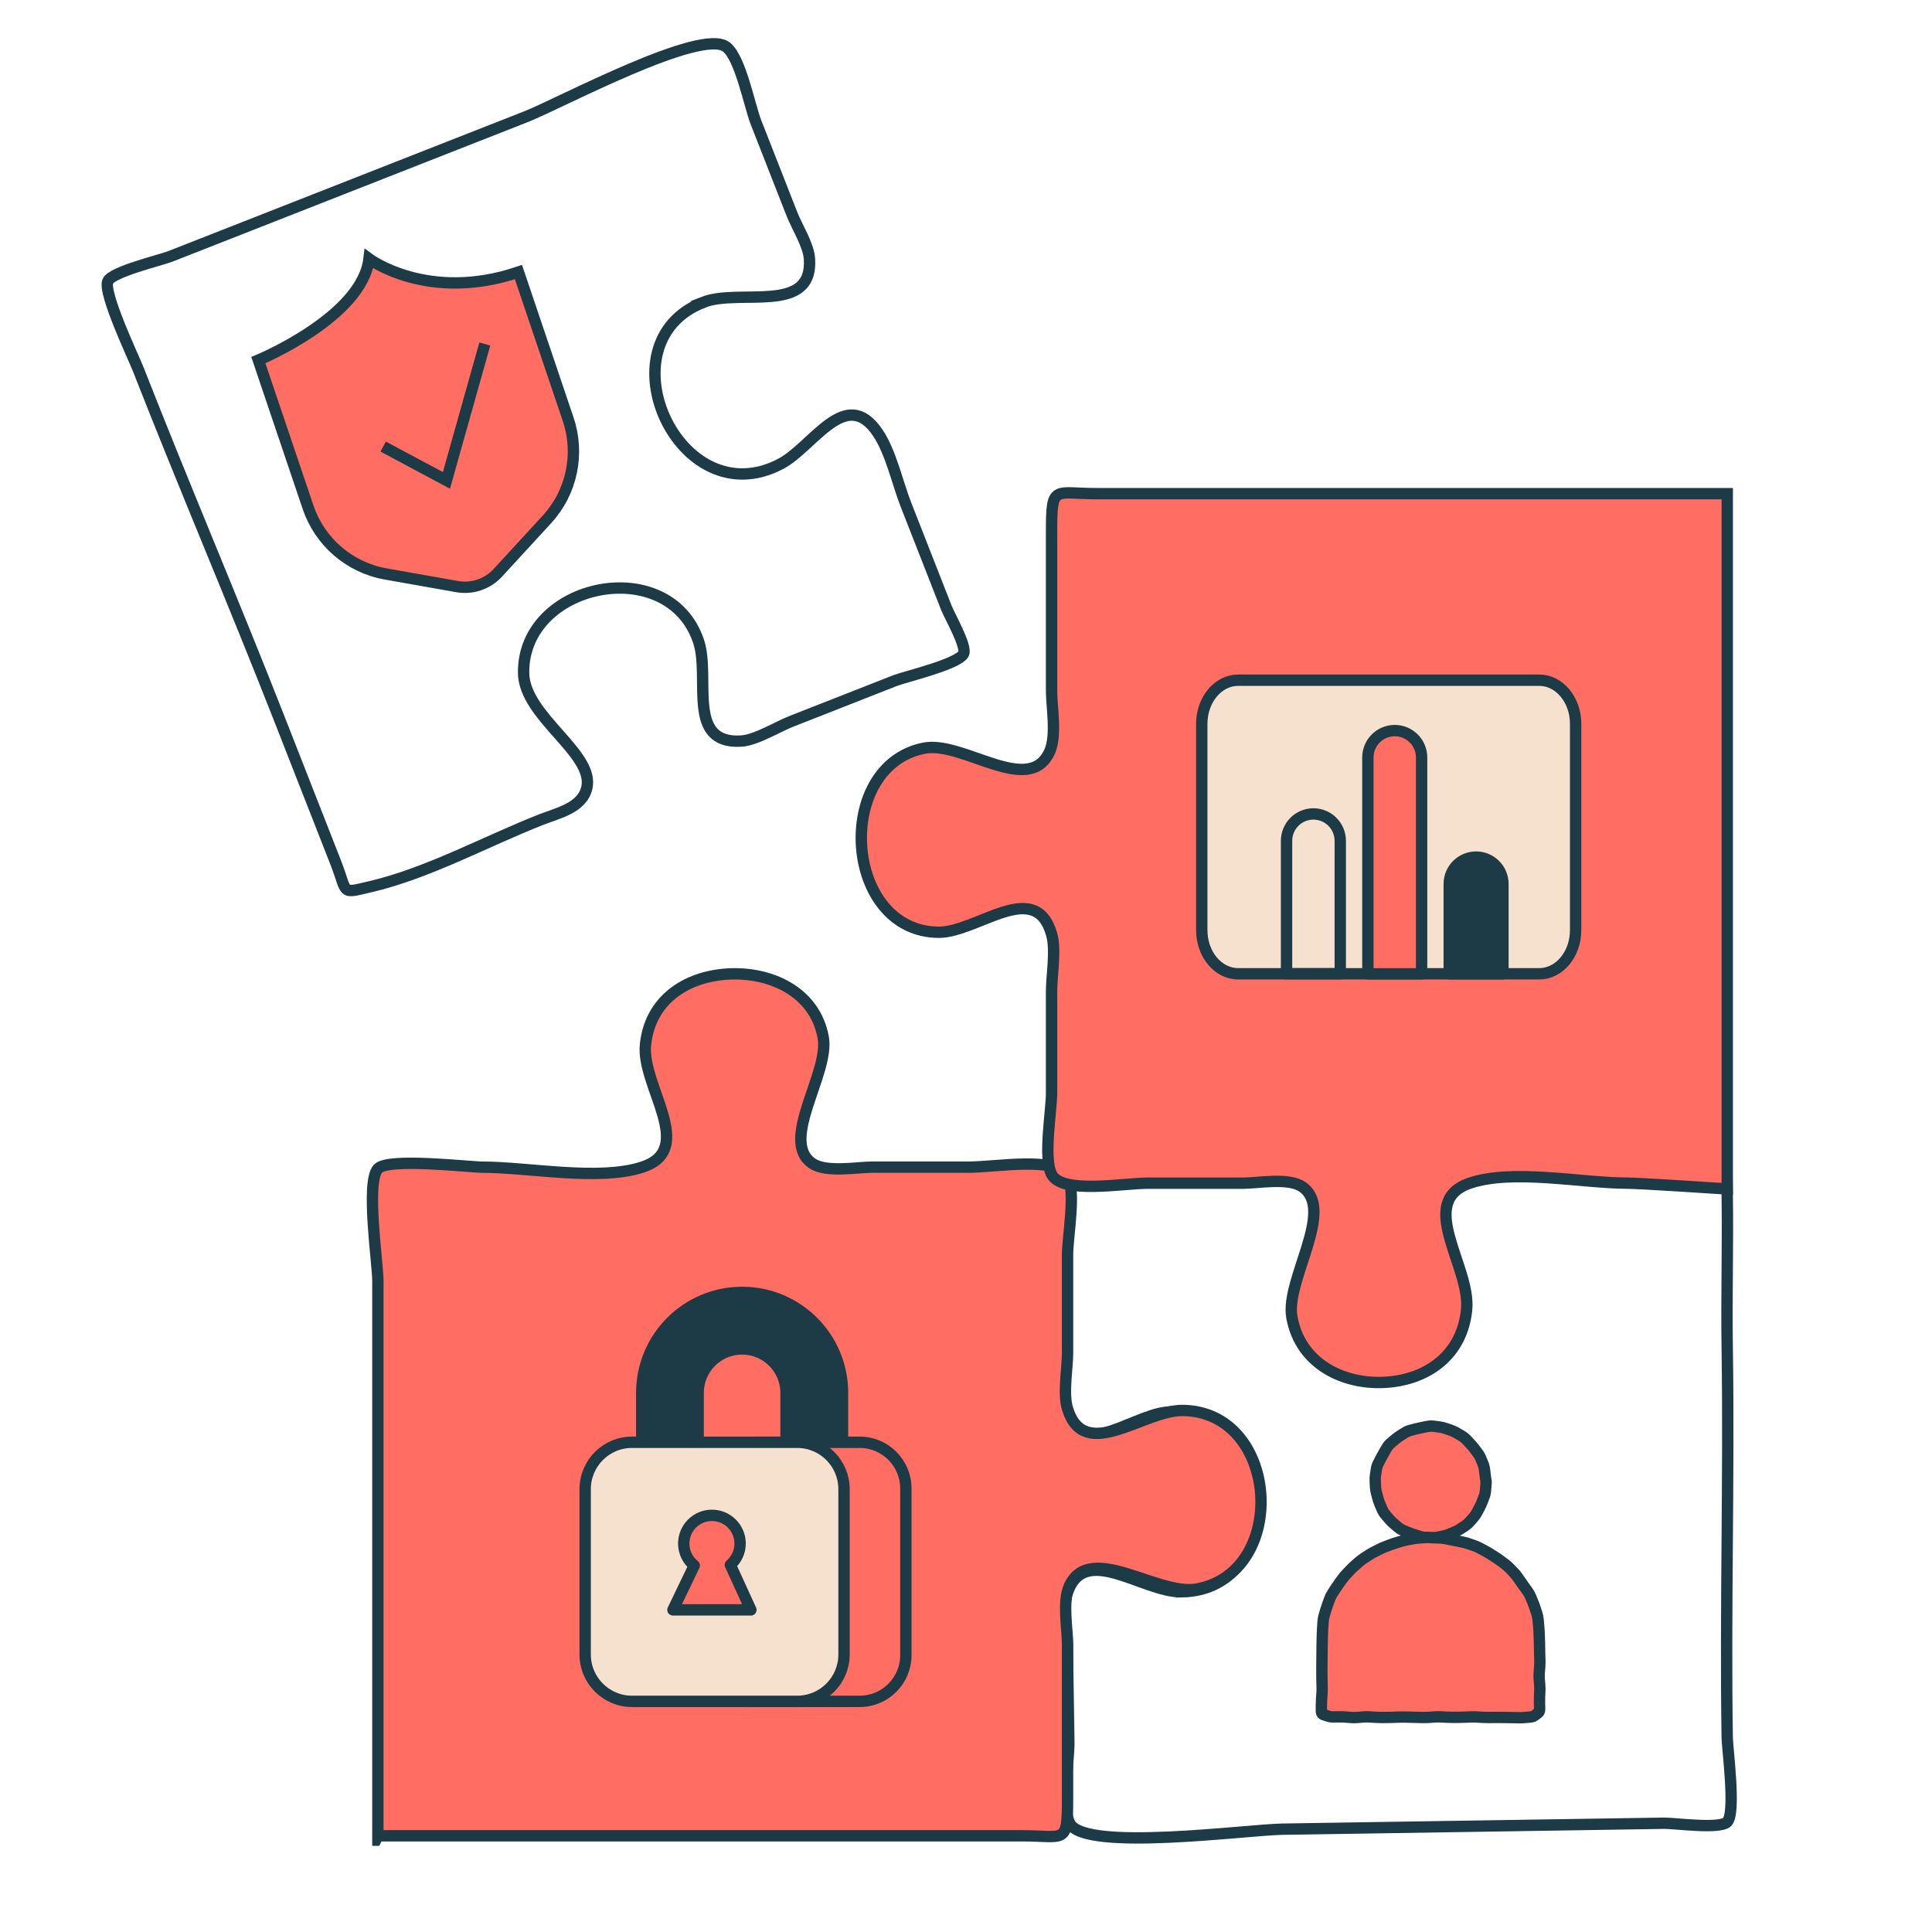 <svg width="681" height="681" viewBox="0 0 681 681" fill="none" xmlns="http://www.w3.org/2000/svg">
<g clip-path="url(#clip0_13712_3975)">
<path d="M247.778 106.574C260.679 101.504 286.662 111.097 285.319 91.21C284.997 86.337 280.897 79.936 279.134 75.427C274.923 64.699 270.711 53.957 266.513 43.229C264.149 37.207 261.056 20.569 256.075 16.591C247.274 9.575 197.224 36.492 185.429 41.128C143.635 57.542 101.854 73.956 60.06 90.37C56.758 91.672 39.435 95.776 38.008 99.137C36.245 103.269 47.173 126.181 48.698 130.088C65.293 172.426 81.999 211.346 98.594 253.683C105.142 270.405 111.705 287.113 118.253 303.835C122.703 315.165 119.862 315.025 130.496 312.56C150.771 307.854 171.367 296.51 190.76 288.891C196.609 286.595 205.2 284.816 206.851 277.687C209.649 265.531 184.772 252.632 184.562 237.241C184.128 205.323 235.717 194.806 246.225 226.037C250.534 238.837 241.691 262.394 261.224 261.218C266.513 260.895 274.097 256.162 278.882 254.285C291.07 249.495 303.243 244.72 315.43 239.93C318.998 238.529 337.859 234.118 339.65 230.42C340.881 227.885 334.683 217.046 333.592 214.273C328.834 202.13 324.077 189.988 319.32 177.859C316.255 170.045 314.073 159.499 309.399 152.538C298.122 135.788 286.606 157.482 275.189 163.504C239.327 182.383 211.608 120.817 247.82 106.602L247.778 106.574Z" stroke="#1D3A47" stroke-width="4" stroke-miterlimit="10"/>
<path d="M416.495 561.08C402.643 561.29 381.668 543.097 375.946 562.298C374.546 567.004 376.141 574.482 376.211 579.356C376.393 590.952 376.575 602.549 376.757 614.145C376.855 620.643 373.931 637.421 377.205 642.925C382.998 652.645 439.288 644.97 451.965 644.76C496.851 644.06 541.738 643.359 586.625 642.659C590.165 642.603 606.312 644.844 608.816 642.197C611.909 638.92 608.886 616.666 608.816 612.45C608.103 566.71 609.516 520.955 608.816 475.215C608.536 457.148 609.096 439.096 608.816 421.029C608.62 408.789 609.32 409.923 598.504 408.481C577.88 405.75 554.611 409.167 533.777 409.489C527.494 409.587 444.283 410.889 439.134 410.973C426.051 411.184 412.969 411.38 399.886 411.59C396.066 411.646 376.841 409.139 373.875 411.996C371.846 413.943 373.847 426.337 373.875 429.348C374.085 442.471 374.281 455.58 374.49 468.702C374.616 477.133 372.965 487.847 374.924 496.054C379.612 515.815 397.997 499.443 410.8 497.819C450.999 492.707 455.393 560.477 416.495 561.094V561.08Z" stroke="#1D3A47" stroke-width="4" stroke-miterlimit="10"/>
<path d="M133.211 647.085H360.149C375.442 647.085 376.296 650.39 376.296 633.99V579.79C376.296 574.132 374.421 564.483 376.925 559.049C384.215 543.265 407.988 562.704 421.98 560.085C454.554 553.965 450.832 497.483 416.859 497.161C403.021 497.035 382.242 515.787 376.296 496.586C374.617 491.166 376.296 482.455 376.296 476.867V442.261C376.296 436.015 379.304 420.035 376.296 414.447C372.574 407.514 350.802 411.394 341.665 411.394H307.581C302.222 411.394 291.294 413.424 286.369 410.119C274.503 402.178 292.497 378.314 290.174 365.667C287.222 349.533 271.509 342.391 256.383 343.343C241.524 344.267 229.113 352.698 227.518 368.244C226.021 382.865 245.763 405.105 226.37 411.408C211.049 416.379 186.087 411.408 170.052 411.408C165.519 411.408 136.737 408.004 133.197 411.954C128.873 416.786 133.197 445.286 133.197 451.518V647.113L133.211 647.085Z" fill="#FF6D63" stroke="#1D3A47" stroke-width="4" stroke-miterlimit="10"/>
<path d="M608.83 174.003H386.538C371.496 174.003 370.657 170.594 370.657 187.506V243.398C370.657 249.233 372.504 259.183 370.041 264.787C362.877 281.063 339.482 261.018 325.728 263.718C293.686 270.03 297.338 328.275 330.765 328.608C344.38 328.737 364.808 309.399 370.657 329.2C372.308 334.789 370.657 343.772 370.657 349.534V385.221C370.657 391.663 367.704 408.141 370.657 413.904C374.309 421.053 395.731 417.052 404.714 417.052H438.239C443.5 417.052 454.246 414.958 459.101 418.366C470.77 426.555 453.07 451.165 455.351 464.206C458.261 480.844 473.709 488.209 488.582 487.227C503.204 486.274 515.405 477.58 516.972 461.549C518.441 446.471 499.034 423.537 518.106 417.038C533.175 411.911 557.731 417.038 573.5 417.038C577.964 417.038 608.83 419.089 608.83 419.089V174.003Z" fill="#FF6D63" stroke="#1D3A47" stroke-width="4" stroke-miterlimit="10"/>
<path d="M130.076 91.224C127.712 111.728 91.066 126.937 91.066 126.937L108.585 178.784C112.726 191.038 123.22 200.058 135.953 202.312L161.125 206.766C166.428 207.704 171.829 205.87 175.481 201.906L192.789 183.069C201.548 173.546 204.402 160.003 200.261 147.749L182.743 95.902C150.827 106.7 130.076 91.224 130.076 91.224Z" fill="#FF6D63" stroke="#1D3A47" stroke-width="4" stroke-miterlimit="10"/>
<path d="M135.057 157.412L157.36 169.33L170.89 121.251" stroke="#1D3A47" stroke-width="4" stroke-miterlimit="10"/>
<path d="M261.589 573.446C242.042 573.446 226.203 557.593 226.203 538.027V490.97C226.203 471.405 242.042 455.552 261.589 455.552C281.136 455.552 296.975 471.405 296.975 490.97V538.027C296.975 557.593 281.136 573.446 261.589 573.446ZM261.575 475.467C253.026 475.467 246.086 482.413 246.086 490.97V538.027C246.086 546.585 253.026 553.531 261.575 553.531C270.124 553.531 277.064 546.585 277.064 538.027V490.97C277.064 482.413 270.124 475.467 261.575 475.467Z" fill="#1D3A47" stroke="#1D3A47" stroke-width="4" stroke-linecap="round" stroke-linejoin="round"/>
<path d="M303.019 508.379H266.164C257.169 508.379 249.877 515.677 249.877 524.681V583.404C249.877 592.407 257.169 599.706 266.164 599.706H303.019C312.014 599.706 319.306 592.407 319.306 583.404V524.681C319.306 515.677 312.014 508.379 303.019 508.379Z" fill="#FF6D63"/>
<path d="M303.019 508.379H266.164C257.169 508.379 249.877 515.677 249.877 524.681V583.404C249.877 592.407 257.169 599.706 266.164 599.706H303.019C312.014 599.706 319.306 592.407 319.306 583.404V524.681C319.306 515.677 312.014 508.379 303.019 508.379Z" stroke="#1D3A47" stroke-width="4" stroke-linecap="round" stroke-linejoin="round"/>
<path d="M280.996 508.379H222.774C213.656 508.379 206.264 515.778 206.264 524.905V583.18C206.264 592.307 213.656 599.706 222.774 599.706H280.996C290.114 599.706 297.506 592.307 297.506 583.18V524.905C297.506 515.778 290.114 508.379 280.996 508.379Z" fill="#F6E1CE" stroke="#1D3A47" stroke-width="4" stroke-linecap="round" stroke-linejoin="round"/>
<path d="M264.682 567.466L257.434 551.598C259.533 549.778 260.876 547.089 260.876 544.078C260.876 538.588 256.426 534.134 250.941 534.134C245.457 534.134 241.007 538.588 241.007 544.078C241.007 547.215 242.462 550.002 244.715 551.822L237.201 567.452H264.682V567.466Z" fill="#FF6D63"/>
<path d="M264.682 567.466L257.434 551.598C259.533 549.778 260.876 547.089 260.876 544.078C260.876 538.588 256.426 534.134 250.941 534.134C245.457 534.134 241.007 538.588 241.007 544.078C241.007 547.215 242.462 550.002 244.715 551.822L237.201 567.452H264.682V567.466Z" stroke="#1D3A47" stroke-width="4" stroke-linecap="round" stroke-linejoin="round"/>
<path d="M542.55 239.759H436.434C429.348 239.759 423.604 246.641 423.604 255.131V327.872C423.604 336.362 429.348 343.245 436.434 343.245H542.55C549.637 343.245 555.381 336.362 555.381 327.872V255.131C555.381 246.641 549.637 239.759 542.55 239.759Z" fill="#F6E1CE" stroke="#1D3A47" stroke-width="4" stroke-linecap="round" stroke-linejoin="round"/>
<path d="M462.963 286.903C468.182 286.903 472.422 291.146 472.422 296.37V343.245H453.49V296.37C453.49 291.146 457.73 286.903 462.949 286.903H462.963Z" stroke="#1D3A47" stroke-width="4" stroke-linecap="round" stroke-linejoin="round"/>
<path d="M520.303 302.112C525.522 302.112 529.761 306.356 529.761 311.58V343.259H510.83V311.58C510.83 306.356 515.07 302.112 520.289 302.112H520.303Z" fill="#1D3A47" stroke="#1D3A47" stroke-width="4" stroke-linecap="round" stroke-linejoin="round"/>
<path d="M491.633 257.52C496.852 257.52 501.091 261.764 501.091 266.988V343.259H482.16V266.988C482.16 261.764 486.4 257.52 491.619 257.52H491.633Z" fill="#FF6D63" stroke="#1D3A47" stroke-width="4" stroke-linecap="round" stroke-linejoin="round"/>
<path d="M504.288 542.011C515.099 542.011 523.864 533.229 523.864 522.395C523.864 511.562 515.099 502.78 504.288 502.78C493.477 502.78 484.713 511.562 484.713 522.395C484.713 533.229 493.477 542.011 504.288 542.011Z" fill="#FF6D63"/>
<path d="M523.682 524.489L525.674 524.662L523.682 524.489ZM523.591 525.535L521.598 525.362L523.591 525.535ZM523.121 527.559L524.986 528.281L523.121 527.559ZM522.743 528.537L520.878 527.815L522.743 528.537ZM522.365 529.514L524.23 530.236L522.365 529.514ZM521.493 531.416L519.729 530.474L521.493 531.416ZM521 532.34L522.764 533.282L521 532.34ZM520.507 533.264L518.742 532.322L520.507 533.264ZM519.311 534.973L517.821 533.639L519.311 534.973ZM518.608 535.758L520.098 537.092L518.608 535.758ZM517.905 536.544L516.415 535.209L517.905 536.544ZM516.317 537.899L515.234 536.218L516.317 537.899ZM515.433 538.469L516.516 540.15L515.433 538.469ZM514.548 539.039L515.632 540.72L514.548 539.039ZM512.696 540.009L511.932 538.161L512.696 540.009ZM511.728 540.409L512.492 542.258L511.728 540.409ZM508.764 541.429L508.346 539.473L508.764 541.429ZM506.707 541.868L507.125 543.824L506.707 541.868ZM504.626 542.036L504.725 540.038L504.626 542.036ZM502.521 541.932L502.422 543.929L502.521 541.932ZM500.47 541.564L501.073 539.657L500.47 541.564ZM498.473 540.933L499.076 539.026L498.473 540.933ZM496.503 540.217L495.741 542.066L496.503 540.217ZM495.531 539.816L496.294 537.968L495.531 539.816ZM494.56 539.416L493.797 541.265L494.56 539.416ZM492.786 538.331L494.084 536.809L492.786 538.331ZM491.182 536.963L492.48 535.441L491.182 536.963ZM488.326 533.871L489.848 532.573L488.326 533.871ZM487.226 532.1L489.064 531.311L487.226 532.1ZM486.395 530.165L484.557 530.954L486.395 530.165ZM485.708 528.186L483.776 528.704L485.708 528.186ZM484.844 524.102L482.846 524.199L484.844 524.102ZM484.85 519.91L482.872 519.61L484.85 519.91ZM485.806 515.843L484.029 514.927L485.806 515.843ZM491.78 507.346L490.483 505.824L491.78 507.346ZM493.473 506.104L492.411 504.409L493.473 506.104ZM494.364 505.545L495.427 507.239L494.364 505.545ZM495.255 504.986L494.192 503.292L495.255 504.986ZM497.161 504.165L496.661 502.229L497.161 504.165ZM501.242 503.179L500.865 501.214L501.242 503.179ZM503.31 502.782L503.687 504.746L503.31 502.782ZM506.438 502.865L506.172 504.847L506.438 502.865ZM513.411 505.064L512.395 506.786L513.411 505.064ZM514.317 505.598L513.301 507.321L514.317 505.598ZM515.223 506.133L516.239 504.41L515.223 506.133ZM516.849 507.428L515.397 508.803L516.849 507.428ZM517.57 508.188L519.022 506.813L517.57 508.188ZM518.291 508.949L516.839 510.325L518.291 508.949ZM519.64 510.545L518.042 511.748L519.64 510.545ZM520.269 511.38L521.867 510.177L520.269 511.38ZM520.898 512.215L519.3 513.418L520.898 512.215ZM522.729 515.96L520.881 516.724L522.729 515.96ZM523.256 517.967L521.271 518.208L523.256 517.967ZM523.382 519.005L525.368 518.764L523.382 519.005ZM523.691 521.409L521.721 521.754L523.691 521.409ZM523.806 522.067L525.776 521.722L523.806 522.067ZM523.682 524.489L521.689 524.315L521.598 525.362L523.591 525.535L525.583 525.709L525.674 524.662L523.682 524.489ZM523.591 525.535L521.598 525.362C521.554 525.872 521.44 526.362 521.256 526.838L523.121 527.559L524.986 528.281C525.307 527.453 525.506 526.594 525.583 525.709L523.591 525.535ZM523.121 527.559L521.256 526.838L520.878 527.815L522.743 528.537L524.608 529.259L524.986 528.281L523.121 527.559ZM522.743 528.537L520.878 527.815L520.5 528.792L522.365 529.514L524.23 530.236L524.608 529.259L522.743 528.537ZM522.365 529.514L520.5 528.792C520.276 529.369 520.02 529.929 519.729 530.474L521.493 531.416L523.258 532.358C523.624 531.67 523.949 530.963 524.23 530.236L522.365 529.514ZM521.493 531.416L519.729 530.474L519.236 531.398L521 532.34L522.764 533.282L523.258 532.358L521.493 531.416ZM521 532.34L519.236 531.398L518.742 532.322L520.507 533.264L522.271 534.206L522.764 533.282L521 532.34ZM520.507 533.264L518.742 532.322C518.489 532.796 518.183 533.234 517.821 533.639L519.311 534.973L520.801 536.307C521.376 535.665 521.867 534.964 522.271 534.206L520.507 533.264ZM519.311 534.973L517.821 533.639L517.118 534.424L518.608 535.758L520.098 537.092L520.801 536.307L519.311 534.973ZM518.608 535.758L517.118 534.424L516.415 535.209L517.905 536.544L519.395 537.878L520.098 537.092L518.608 535.758ZM517.905 536.544L516.415 535.209C516.065 535.6 515.673 535.935 515.234 536.218L516.317 537.899L517.401 539.58C518.141 539.103 518.807 538.534 519.395 537.878L517.905 536.544ZM516.317 537.899L515.234 536.218L514.349 536.788L515.433 538.469L516.516 540.15L517.401 539.58L516.317 537.899ZM515.433 538.469L514.349 536.788L513.465 537.358L514.548 539.039L515.632 540.72L516.516 540.15L515.433 538.469ZM514.548 539.039L513.465 537.358C512.976 537.673 512.465 537.941 511.932 538.161L512.696 540.009L513.46 541.858C514.217 541.545 514.941 541.165 515.632 540.72L514.548 539.039ZM512.696 540.009L511.932 538.161L510.964 538.561L511.728 540.409L512.492 542.258L513.46 541.858L512.696 540.009ZM511.728 540.409L510.964 538.561L509.996 538.961L510.76 540.809L511.524 542.658L512.492 542.258L511.728 540.409ZM510.76 540.809L509.996 538.961C509.463 539.181 508.914 539.352 508.346 539.473L508.764 541.429L509.182 543.385C509.985 543.213 510.766 542.971 511.524 542.658L510.76 540.809ZM508.764 541.429L508.346 539.473L507.318 539.693L507.735 541.649L508.153 543.604L509.182 543.385L508.764 541.429ZM507.735 541.649L507.318 539.693L506.289 539.912L506.707 541.868L507.125 543.824L508.153 543.604L507.735 541.649ZM506.707 541.868L506.289 539.912C505.774 540.022 505.254 540.064 504.725 540.038L504.626 542.036L504.528 544.033C505.402 544.077 506.269 544.007 507.125 543.824L506.707 541.868ZM504.626 542.036L504.725 540.038L503.672 539.986L503.574 541.984L503.475 543.981L504.528 544.033L504.626 542.036ZM503.574 541.984L503.672 539.986L502.62 539.934L502.521 541.932L502.422 543.929L503.475 543.981L503.574 541.984ZM502.521 541.932L502.62 539.934C502.088 539.908 501.574 539.816 501.073 539.657L500.47 541.564L499.868 543.471C500.698 543.734 501.551 543.886 502.422 543.929L502.521 541.932ZM500.47 541.564L501.073 539.657L500.074 539.342L499.472 541.249L498.869 543.156L499.868 543.471L500.47 541.564ZM499.472 541.249L500.074 539.342L499.076 539.026L498.473 540.933L497.871 542.841L498.869 543.156L499.472 541.249ZM498.473 540.933L499.076 539.026C498.464 538.833 497.861 538.614 497.266 538.368L496.503 540.217L495.741 542.066C496.441 542.355 497.151 542.613 497.871 542.841L498.473 540.933ZM496.503 540.217L497.266 538.368L496.294 537.968L495.531 539.816L494.769 541.665L495.741 542.066L496.503 540.217ZM495.531 539.816L496.294 537.968L495.322 537.567L494.56 539.416L493.797 541.265L494.769 541.665L495.531 539.816ZM494.56 539.416L495.322 537.567C494.87 537.38 494.459 537.129 494.084 536.809L492.786 538.331L491.488 539.853C492.183 540.445 492.954 540.917 493.797 541.265L494.56 539.416ZM492.786 538.331L494.084 536.809L493.282 536.125L491.984 537.647L490.686 539.169L491.488 539.853L492.786 538.331ZM491.984 537.647L493.282 536.125L492.48 535.441L491.182 536.963L489.884 538.485L490.686 539.169L491.984 537.647ZM491.182 536.963L492.48 535.441C492.025 535.054 491.605 534.633 491.217 534.179L489.695 535.476L488.173 536.774C488.698 537.39 489.269 537.96 489.884 538.485L491.182 536.963ZM489.695 535.476L491.217 534.179L490.533 533.376L489.011 534.673L487.489 535.971L488.173 536.774L489.695 535.476ZM489.011 534.673L490.533 533.376L489.848 532.573L488.326 533.871L486.804 535.168L487.489 535.971L489.011 534.673ZM488.326 533.871L489.848 532.573C489.522 532.19 489.262 531.772 489.064 531.311L487.226 532.1L485.388 532.889C485.745 533.719 486.218 534.481 486.804 535.168L488.326 533.871ZM487.226 532.1L489.064 531.311L488.648 530.343L486.81 531.132L484.973 531.922L485.388 532.889L487.226 532.1ZM486.81 531.132L488.648 530.343L488.233 529.375L486.395 530.165L484.557 530.954L484.973 531.922L486.81 531.132ZM486.395 530.165L488.233 529.375C487.993 528.818 487.796 528.249 487.64 527.668L485.708 528.186L483.776 528.704C483.982 529.471 484.243 530.221 484.557 530.954L486.395 530.165ZM485.708 528.186L487.64 527.668L487.369 526.656L485.437 527.175L483.505 527.693L483.776 528.704L485.708 528.186ZM485.437 527.175L487.369 526.656L487.097 525.645L485.166 526.163L483.234 526.681L483.505 527.693L485.437 527.175ZM485.166 526.163L487.097 525.645C486.954 525.11 486.868 524.564 486.841 524.006L484.844 524.102L482.846 524.199C482.887 525.041 483.016 525.869 483.234 526.681L485.166 526.163ZM484.844 524.102L486.841 524.006L486.791 522.956L484.793 523.053L482.795 523.149L482.846 524.199L484.844 524.102ZM484.793 523.053L486.791 522.956L486.74 521.906L484.742 522.003L482.745 522.099L482.795 523.149L484.793 523.053ZM484.742 522.003L486.74 521.906C486.713 521.34 486.742 520.775 486.827 520.209L484.85 519.91L482.872 519.61C482.747 520.436 482.704 521.267 482.745 522.099L484.742 522.003ZM484.85 519.91L486.827 520.209L486.985 519.166L485.008 518.866L483.031 518.566L482.872 519.61L484.85 519.91ZM485.008 518.866L486.985 519.166L487.144 518.122L485.166 517.822L483.189 517.523L483.031 518.566L485.008 518.866ZM485.166 517.822L487.144 518.122C487.216 517.641 487.363 517.189 487.584 516.759L485.806 515.843L484.029 514.927C483.607 515.744 483.327 516.613 483.189 517.523L485.166 517.822ZM485.806 515.843L487.584 516.759L488.066 515.823L486.289 514.907L484.511 513.991L484.029 514.927L485.806 515.843ZM486.289 514.907L488.066 515.823L488.549 514.888L486.771 513.972L484.993 513.055L484.511 513.991L486.289 514.907ZM486.771 513.972L488.549 514.888C488.854 514.294 489.175 513.709 489.511 513.133L487.783 512.126L486.054 511.12C485.684 511.756 485.33 512.401 484.993 513.055L486.771 513.972ZM487.783 512.126L489.511 513.133L490.041 512.223L488.312 511.217L486.584 510.21L486.054 511.12L487.783 512.126ZM488.312 511.217L490.041 512.223L490.57 511.313L488.842 510.307L487.114 509.301L486.584 510.21L488.312 511.217ZM488.842 510.307L490.57 511.313C490.81 510.902 491.108 510.546 491.471 510.236L490.175 508.714L488.878 507.191C488.171 507.793 487.581 508.499 487.114 509.301L488.842 510.307ZM490.175 508.714L491.471 510.236L492.274 509.552L490.977 508.03L489.68 506.507L488.878 507.191L490.175 508.714ZM490.977 508.03L492.274 509.552L493.077 508.869L491.78 507.346L490.483 505.824L489.68 506.507L490.977 508.03ZM491.78 507.346L493.077 508.869C493.538 508.475 494.024 508.119 494.536 507.798L493.473 506.104L492.411 504.409C491.734 504.833 491.092 505.305 490.483 505.824L491.78 507.346ZM493.473 506.104L494.536 507.798L495.427 507.239L494.364 505.545L493.301 503.851L492.411 504.409L493.473 506.104ZM494.364 505.545L495.427 507.239L496.318 506.68L495.255 504.986L494.192 503.292L493.301 503.851L494.364 505.545ZM495.255 504.986L496.318 506.68C496.738 506.417 497.184 506.225 497.662 506.101L497.161 504.165L496.661 502.229C495.784 502.455 494.96 502.811 494.192 503.292L495.255 504.986ZM497.161 504.165L497.662 506.101L498.678 505.839L498.177 503.902L497.676 501.966L496.661 502.229L497.161 504.165ZM498.177 503.902L498.678 505.839L499.693 505.576L499.192 503.64L498.692 501.703L497.676 501.966L498.177 503.902ZM499.192 503.64L499.693 505.576C500.329 505.411 500.971 505.267 501.619 505.143L501.242 503.179L500.865 501.214C500.134 501.355 499.41 501.518 498.692 501.703L499.192 503.64ZM501.242 503.179L501.619 505.143L502.653 504.944L502.276 502.98L501.899 501.016L500.865 501.214L501.242 503.179ZM502.276 502.98L502.653 504.944L503.687 504.746L503.31 502.782L502.933 500.818L501.899 501.016L502.276 502.98ZM503.31 502.782L503.687 504.746C504.164 504.655 504.64 504.641 505.125 504.706L505.391 502.724L505.657 500.742C504.746 500.62 503.835 500.645 502.933 500.818L503.31 502.782ZM505.391 502.724L505.125 504.706L506.172 504.847L506.438 502.865L506.704 500.882L505.657 500.742L505.391 502.724ZM506.438 502.865L506.172 504.847L507.219 504.987L507.485 503.005L507.751 501.023L506.704 500.882L506.438 502.865ZM507.485 503.005L507.219 504.987C507.784 505.063 508.333 505.194 508.867 505.38L509.525 503.491L510.183 501.603C509.393 501.328 508.581 501.134 507.751 501.023L507.485 503.005ZM509.525 503.491L508.867 505.38L509.861 505.726L510.519 503.837L511.176 501.949L510.183 501.603L509.525 503.491ZM510.519 503.837L509.861 505.726L510.854 506.072L511.512 504.183L512.17 502.294L511.176 501.949L510.519 503.837ZM511.512 504.183L510.854 506.072C511.392 506.259 511.905 506.497 512.395 506.786L513.411 505.064L514.428 503.341C513.71 502.918 512.957 502.568 512.17 502.294L511.512 504.183ZM513.411 505.064L512.395 506.786L513.301 507.321L514.317 505.598L515.333 503.876L514.428 503.341L513.411 505.064ZM514.317 505.598L513.301 507.321L514.206 507.855L515.223 506.133L516.239 504.41L515.333 503.876L514.317 505.598ZM515.223 506.133L514.206 507.855C514.65 508.117 515.046 508.432 515.397 508.803L516.849 507.428L518.301 506.052C517.692 505.409 517.003 504.861 516.239 504.41L515.223 506.133ZM516.849 507.428L515.397 508.803L516.118 509.564L517.57 508.188L519.022 506.813L518.301 506.052L516.849 507.428ZM517.57 508.188L516.118 509.564L516.839 510.325L518.291 508.949L519.742 507.573L519.022 506.813L517.57 508.188ZM518.291 508.949L516.839 510.325C517.268 510.777 517.669 511.251 518.042 511.748L519.64 510.545L521.238 509.342C520.773 508.725 520.275 508.135 519.742 507.573L518.291 508.949ZM519.64 510.545L518.042 511.748L518.671 512.583L520.269 511.38L521.867 510.177L521.238 509.342L519.64 510.545ZM520.269 511.38L518.671 512.583L519.3 513.418L520.898 512.215L522.496 511.012L521.867 510.177L520.269 511.38ZM520.898 512.215L519.3 513.418C519.617 513.839 519.876 514.293 520.079 514.784L521.928 514.02L523.776 513.256C523.444 512.454 523.017 511.704 522.496 511.012L520.898 512.215ZM521.928 514.02L520.079 514.784L520.48 515.754L522.328 514.99L524.177 514.226L523.776 513.256L521.928 514.02ZM522.328 514.99L520.48 515.754L520.881 516.724L522.729 515.96L524.578 515.196L524.177 514.226L522.328 514.99ZM522.729 515.96L520.881 516.724C521.079 517.203 521.209 517.697 521.271 518.208L523.256 517.967L525.242 517.726C525.136 516.854 524.914 516.009 524.578 515.196L522.729 515.96ZM523.256 517.967L521.271 518.208L521.397 519.246L523.382 519.005L525.368 518.764L525.242 517.726L523.256 517.967ZM523.382 519.005L521.397 519.246L521.522 520.284L523.508 520.043L525.493 519.802L525.368 518.764L523.382 519.005ZM523.508 520.043L521.522 520.284C521.605 520.965 521.672 521.474 521.721 521.754L523.691 521.409L525.661 521.065C525.634 520.907 525.579 520.504 525.493 519.802L523.508 520.043ZM523.691 521.409L521.721 521.754L521.779 522.082L523.749 521.738L525.719 521.394L525.661 521.065L523.691 521.409ZM523.749 521.738L521.779 522.082L521.836 522.411L523.806 522.067L525.776 521.722L525.719 521.394L523.749 521.738ZM523.806 522.067L521.836 522.411C521.825 522.346 521.826 522.319 521.827 522.356C521.828 522.386 521.829 522.441 521.827 522.526C521.823 522.698 521.809 522.942 521.78 523.269L523.773 523.442L525.765 523.615C525.821 522.972 525.868 522.245 525.776 521.722L523.806 522.067ZM523.773 523.442L521.78 523.269L521.689 524.315L523.682 524.489L525.674 524.662L525.765 523.615L523.773 523.442Z" fill="#1D3A47"/>
<path d="M504.291 542.01C525.438 542.01 542.615 557.553 542.615 576.69V605.305H465.951V576.69C465.951 557.553 483.127 542.01 504.275 542.01H504.291Z" fill="#FF6D63"/>
<path d="M507.443 542.104L507.384 544.103L507.443 542.104ZM509.524 542.341L509.132 544.302L509.524 542.341ZM511.584 542.753L511.192 544.715L511.584 542.753ZM515.699 543.599L515.292 545.557L515.699 543.599ZM519.709 544.847L519.054 546.736L519.709 544.847ZM521.63 545.69L522.577 543.929L521.63 545.69ZM523.483 546.687L522.536 548.448L523.483 546.687ZM525.295 547.748L524.223 549.436L525.295 547.748ZM527.067 548.873L528.139 547.185L527.067 548.873ZM528.795 550.065L527.599 551.668L528.795 550.065ZM529.638 550.694L530.834 549.091L529.638 550.694ZM530.481 551.322L529.285 552.925L530.481 551.322ZM532.056 552.707L530.62 554.099L532.056 552.707ZM532.789 553.462L534.225 552.07L532.789 553.462ZM533.522 554.218L532.086 555.61L533.522 554.218ZM535.458 556.693L537.097 555.546L535.458 556.693ZM536.06 557.553L534.421 558.7L536.06 557.553ZM537.273 559.27L535.645 560.431L537.273 559.27ZM538.496 560.983L540.124 559.821L538.496 560.983ZM539.51 562.812L537.662 563.577L539.51 562.812ZM539.913 563.785L541.761 563.021L539.913 563.785ZM540.316 564.758L538.468 565.523L540.316 564.758ZM541.047 566.733L539.146 567.356L541.047 566.733ZM541.375 567.734L543.276 567.111L541.375 567.734ZM542.134 570.785L540.143 570.979L542.134 570.785ZM542.236 571.833L540.245 572.027L542.236 571.833ZM542.338 572.881L544.329 572.687L542.338 572.881ZM542.486 574.977L540.488 575.065L542.486 574.977ZM542.579 577.074L544.577 576.986L542.579 577.074ZM542.64 579.173L540.641 579.203L542.64 579.173ZM542.672 581.273L544.672 581.243L542.672 581.273ZM542.718 583.373L544.717 583.315L542.718 583.373ZM542.748 584.423L540.749 584.48L542.748 584.423ZM542.779 585.473L544.778 585.415L542.779 585.473ZM542.723 587.573L544.716 587.737L542.723 587.573ZM542.55 589.673L540.556 589.508L542.55 589.673ZM542.549 591.773L544.542 591.61L542.549 591.773ZM542.635 592.823L540.642 592.986L542.635 592.823ZM542.721 593.873L544.714 593.71L542.721 593.873ZM542.76 595.973L540.762 595.885L542.76 595.973ZM542.668 598.073L540.67 597.985L542.668 598.073ZM542.649 600.173L544.648 600.122L542.649 600.173ZM542.701 602.273L540.702 602.323L542.701 602.273ZM542.145 603.776L543.374 605.354L542.145 603.776ZM540.979 604.684L539.751 603.106L540.979 604.684ZM539.347 605.229L539.174 603.236L539.347 605.229ZM538.297 605.319L538.469 607.312L538.297 605.319ZM537.247 605.41L537.074 603.418L537.247 605.41ZM535.147 605.475L535.098 607.475L535.147 605.475ZM533.047 605.424L532.998 607.424L533.047 605.424ZM530.947 605.388L530.927 607.388L530.947 605.388ZM528.847 605.367L528.867 603.367L528.847 605.367ZM526.747 605.365L526.762 607.365L526.747 605.365ZM525.697 605.373L525.681 603.373L525.697 605.373ZM524.647 605.381L524.662 607.381L524.647 605.381ZM520.447 605.207L520.562 603.21L520.447 605.207ZM518.347 605.191L518.432 607.189L518.347 605.191ZM516.247 605.28L516.162 603.282L516.247 605.28ZM514.147 605.329L514.154 607.329L514.147 605.329ZM513.097 605.333L513.089 603.333L513.097 605.333ZM512.047 605.336L512.039 603.336L512.047 605.336ZM509.947 605.285L510.052 603.287L509.947 605.285ZM508.897 605.229L508.791 607.226L508.897 605.229ZM507.847 605.174L507.741 607.171L507.847 605.174ZM505.747 605.192L505.607 603.197L505.747 605.192ZM504.697 605.266L504.557 603.27L504.697 605.266ZM503.647 605.339L503.786 607.334L503.647 605.339ZM501.547 605.389L501.592 603.389L501.547 605.389ZM500.497 605.365L500.451 607.364L500.497 605.365ZM499.447 605.341L499.401 607.34L499.447 605.341ZM497.347 605.289L497.4 603.289L497.347 605.289ZM495.247 605.233L495.193 607.232L495.247 605.233ZM492.097 605.284L492.172 607.283L492.097 605.284ZM491.047 605.324L490.971 603.325L491.047 605.324ZM488.947 605.366L488.953 607.366L488.947 605.366ZM487.897 605.37L487.89 603.37L487.897 605.37ZM486.847 605.373L486.853 607.373L486.847 605.373ZM476.347 605.384L476.5 603.39L476.347 605.384ZM474.247 605.223L474.094 607.218L474.247 605.223ZM472.147 605.155L472.123 603.156L472.147 605.155ZM470.047 605.181L470.071 607.18L470.047 605.181ZM468.189 604.932L467.574 606.836H467.574L468.189 604.932ZM466.572 604.411L465.958 606.314L466.572 604.411ZM465.977 584.2L463.977 584.175L465.977 584.2ZM466.293 572.662L464.298 572.531L466.293 572.662ZM466.725 569.555L468.645 570.114L466.725 569.555ZM467.313 567.535L465.393 566.976L467.313 567.535ZM467.972 565.538L466.096 564.844L467.972 565.538ZM468.337 564.55L466.461 563.856L468.337 564.55ZM468.702 563.562L470.578 564.255L468.702 563.562ZM470.778 559.918L469.097 558.835L470.778 559.918ZM471.965 558.185L470.348 557.009L471.965 558.185ZM472.582 557.337L474.199 558.513L472.582 557.337ZM473.199 556.488L471.581 555.312L473.199 556.488ZM475.984 553.356L474.534 551.979L475.984 553.356ZM477.498 551.902L476.181 550.397L477.498 551.902ZM478.289 551.209L479.607 552.714L478.289 551.209ZM486.211 546.105L485.308 544.321L486.211 546.105ZM488.129 545.253L487.411 543.387L488.129 545.253ZM490.09 544.498L490.808 546.365L490.09 544.498ZM492.078 543.825L491.514 541.906L492.078 543.825ZM496.136 542.744L495.771 540.777L496.136 542.744ZM497.17 542.552L497.535 544.518L497.17 542.552ZM498.205 542.36L497.84 540.393L498.205 542.36ZM503.654 541.922L503.38 543.903L503.654 541.922ZM504.079 541.981L504.353 539.999L504.079 541.981ZM506.393 542.073L506.333 544.072L507.384 544.103L507.443 542.104L507.503 540.105L506.452 540.074L506.393 542.073ZM507.443 542.104L507.384 544.103C507.972 544.121 508.555 544.187 509.132 544.302L509.524 542.341L509.916 540.38C509.12 540.221 508.315 540.129 507.503 540.105L507.443 542.104ZM509.524 542.341L509.132 544.302L510.162 544.509L510.554 542.547L510.946 540.586L509.916 540.38L509.524 542.341ZM510.554 542.547L510.162 544.509L511.192 544.715L511.584 542.753L511.977 540.792L510.946 540.586L510.554 542.547ZM511.584 542.753L511.192 544.715C511.874 544.851 512.556 544.99 513.236 545.131L513.642 543.173L514.049 541.214C513.359 541.071 512.668 540.931 511.977 540.792L511.584 542.753ZM513.642 543.173L513.236 545.131L514.264 545.344L514.67 543.386L515.077 541.428L514.049 541.214L513.642 543.173ZM514.67 543.386L514.264 545.344L515.292 545.557L515.699 543.599L516.105 541.641L515.077 541.428L514.67 543.386ZM515.699 543.599L515.292 545.557C515.893 545.682 516.484 545.845 517.065 546.047L517.721 544.157L518.376 542.268C517.632 542.009 516.875 541.8 516.105 541.641L515.699 543.599ZM517.721 544.157L517.065 546.047L518.059 546.392L518.715 544.502L519.37 542.612L518.376 542.268L517.721 544.157ZM518.715 544.502L518.059 546.392L519.054 546.736L519.709 544.847L520.365 542.957L519.37 542.612L518.715 544.502ZM519.709 544.847L519.054 546.736C519.616 546.931 520.159 547.17 520.682 547.451L521.63 545.69L522.577 543.929C521.866 543.546 521.128 543.222 520.365 542.957L519.709 544.847ZM521.63 545.69L520.682 547.451L521.609 547.95L522.556 546.188L523.504 544.427L522.577 543.929L521.63 545.69ZM522.556 546.188L521.609 547.95L522.536 548.448L523.483 546.687L524.43 544.925L523.504 544.427L522.556 546.188ZM523.483 546.687L522.536 548.448C523.111 548.757 523.673 549.087 524.223 549.436L525.295 547.748L526.368 546.06C525.736 545.658 525.09 545.28 524.43 544.925L523.483 546.687ZM525.295 547.748L524.223 549.436L525.108 549.999L526.181 548.311L527.253 546.622L526.368 546.06L525.295 547.748ZM526.181 548.311L525.108 549.999L525.994 550.561L527.067 548.873L528.139 547.185L527.253 546.622L526.181 548.311ZM527.067 548.873L525.994 550.561C526.542 550.91 527.077 551.279 527.599 551.668L528.795 550.065L529.991 548.462C529.389 548.013 528.772 547.587 528.139 547.185L527.067 548.873ZM528.795 550.065L527.599 551.668L528.442 552.297L529.638 550.694L530.834 549.091L529.991 548.462L528.795 550.065ZM529.638 550.694L528.442 552.297L529.285 552.925L530.481 551.322L531.677 549.719L530.834 549.091L529.638 550.694ZM530.481 551.322L529.285 552.925C529.761 553.281 530.206 553.672 530.62 554.099L532.056 552.707L533.492 551.314C532.929 550.734 532.324 550.202 531.677 549.719L530.481 551.322ZM532.056 552.707L530.62 554.099L531.353 554.855L532.789 553.462L534.225 552.07L533.492 551.314L532.056 552.707ZM532.789 553.462L531.353 554.855L532.086 555.61L533.522 554.218L534.957 552.825L534.225 552.07L532.789 553.462ZM533.522 554.218L532.086 555.61C532.501 556.038 532.878 556.494 533.218 556.98L534.856 555.833L536.495 554.686C536.032 554.026 535.52 553.405 534.957 552.825L533.522 554.218ZM534.856 555.833L533.218 556.98L533.82 557.84L535.458 556.693L537.097 555.546L536.495 554.686L534.856 555.833ZM535.458 556.693L533.82 557.84L534.421 558.7L536.06 557.553L537.698 556.406L537.097 555.546L535.458 556.693ZM536.06 557.553L534.421 558.7C534.826 559.278 535.234 559.855 535.645 560.431L537.273 559.27L538.901 558.108C538.497 557.542 538.096 556.975 537.698 556.406L536.06 557.553ZM537.273 559.27L535.645 560.431L536.257 561.288L537.885 560.126L539.512 558.964L538.901 558.108L537.273 559.27ZM537.885 560.126L536.257 561.288L536.868 562.145L538.496 560.983L540.124 559.821L539.512 558.964L537.885 560.126ZM538.496 560.983L536.868 562.145C537.187 562.592 537.452 563.069 537.662 563.577L539.51 562.812L541.358 562.048C541.031 561.259 540.62 560.516 540.124 559.821L538.496 560.983ZM539.51 562.812L537.662 563.577L538.065 564.55L539.913 563.785L541.761 563.021L541.358 562.048L539.51 562.812ZM539.913 563.785L538.065 564.55L538.468 565.523L540.316 564.758L542.164 563.994L541.761 563.021L539.913 563.785ZM540.316 564.758L538.468 565.523C538.717 566.125 538.943 566.736 539.146 567.356L541.047 566.733L542.947 566.11C542.713 565.394 542.451 564.689 542.164 563.994L540.316 564.758ZM541.047 566.733L539.146 567.356L539.475 568.357L541.375 567.734L543.276 567.111L542.947 566.11L541.047 566.733ZM541.375 567.734L539.475 568.357L539.803 569.359L541.703 568.736L543.604 568.113L543.276 567.111L541.375 567.734ZM541.703 568.736L539.803 569.359C539.976 569.887 540.089 570.427 540.143 570.979L542.134 570.785L544.124 570.591C544.042 569.746 543.868 568.92 543.604 568.113L541.703 568.736ZM542.134 570.785L540.143 570.979L540.245 572.027L542.236 571.833L544.227 571.639L544.124 570.591L542.134 570.785ZM542.236 571.833L540.245 572.027L540.348 573.075L542.338 572.881L544.329 572.687L544.227 571.639L542.236 571.833ZM542.338 572.881L540.348 573.075C540.412 573.738 540.459 574.401 540.488 575.065L542.486 574.977L544.484 574.889C544.452 574.155 544.4 573.42 544.329 572.687L542.338 572.881ZM542.486 574.977L540.488 575.065L540.534 576.113L542.532 576.026L544.531 575.938L544.484 574.889L542.486 574.977ZM542.532 576.026L540.534 576.113L540.58 577.162L542.579 577.074L544.577 576.986L544.531 575.938L542.532 576.026ZM542.579 577.074L540.58 577.162C540.61 577.842 540.63 578.522 540.641 579.203L542.64 579.173L544.64 579.143C544.629 578.423 544.608 577.705 544.577 576.986L542.579 577.074ZM542.64 579.173L540.641 579.203L540.656 580.253L542.656 580.223L544.656 580.193L544.64 579.143L542.64 579.173ZM542.656 580.223L540.656 580.253L540.672 581.303L542.672 581.273L544.672 581.243L544.656 580.193L542.656 580.223ZM542.672 581.273L540.672 581.303C540.683 582.012 540.698 582.721 540.719 583.43L542.718 583.373L544.717 583.315C544.697 582.624 544.682 581.933 544.672 581.243L542.672 581.273ZM542.718 583.373L540.719 583.43L540.749 584.48L542.748 584.423L544.748 584.365L544.717 583.315L542.718 583.373ZM542.748 584.423L540.749 584.48L540.78 585.53L542.779 585.473L544.778 585.415L544.748 584.365L542.748 584.423ZM542.779 585.473L540.78 585.53C540.798 586.156 540.781 586.782 540.729 587.408L542.723 587.573L544.716 587.737C544.78 586.963 544.8 586.189 544.778 585.415L542.779 585.473ZM542.723 587.573L540.729 587.408L540.643 588.458L542.636 588.623L544.629 588.787L544.716 587.737L542.723 587.573ZM542.636 588.623L540.643 588.458L540.556 589.508L542.55 589.673L544.543 589.837L544.629 588.787L542.636 588.623ZM542.55 589.673L540.556 589.508C540.49 590.317 540.49 591.127 540.556 591.936L542.549 591.773L544.542 591.61C544.494 591.019 544.494 590.428 544.543 589.837L542.55 589.673ZM542.549 591.773L540.556 591.936L540.642 592.986L542.635 592.823L544.628 592.66L544.542 591.61L542.549 591.773ZM542.635 592.823L540.642 592.986L540.727 594.036L542.721 593.873L544.714 593.71L544.628 592.66L542.635 592.823ZM542.721 593.873L540.727 594.036C540.778 594.652 540.789 595.269 540.762 595.885L542.76 595.973L544.758 596.06C544.793 595.277 544.778 594.493 544.714 593.71L542.721 593.873ZM542.76 595.973L540.762 595.885L540.716 596.935L542.714 597.023L544.712 597.11L544.758 596.06L542.76 595.973ZM542.714 597.023L540.716 596.935L540.67 597.985L542.668 598.073L544.666 598.16L544.712 597.11L542.714 597.023ZM542.668 598.073L540.67 597.985C540.637 598.731 540.63 599.477 540.649 600.223L542.649 600.173L544.648 600.122C544.631 599.468 544.638 598.814 544.666 598.16L542.668 598.073ZM542.649 600.173L540.649 600.223L540.676 601.273L542.675 601.223L544.674 601.172L544.648 600.122L542.649 600.173ZM542.675 601.223L540.676 601.273L540.702 602.323L542.701 602.273L544.701 602.222L544.674 601.172L542.675 601.223ZM542.701 602.273L540.702 602.323C540.706 602.494 540.682 602.528 540.7 602.48C540.71 602.452 540.731 602.405 540.771 602.35C540.811 602.294 540.861 602.242 540.916 602.199L542.145 603.776L543.374 605.354C544.451 604.515 544.727 603.273 544.701 602.222L542.701 602.273ZM542.145 603.776L540.916 602.199L540.333 602.652L541.562 604.23L542.791 605.808L543.374 605.354L542.145 603.776ZM541.562 604.23L540.333 602.652L539.751 603.106L540.979 604.684L542.208 606.262L542.791 605.808L541.562 604.23ZM540.979 604.684L539.751 603.106C539.771 603.09 539.646 603.195 539.174 603.236L539.347 605.229L539.519 607.221C540.447 607.141 541.411 606.883 542.208 606.262L540.979 604.684ZM539.347 605.229L539.174 603.236L538.124 603.327L538.297 605.319L538.469 607.312L539.519 607.221L539.347 605.229ZM538.297 605.319L538.124 603.327L537.074 603.418L537.247 605.41L537.419 607.403L538.469 607.312L538.297 605.319ZM537.247 605.41L537.074 603.418C536.448 603.472 535.821 603.491 535.195 603.476L535.147 605.475L535.098 607.475C535.872 607.494 536.646 607.47 537.419 607.403L537.247 605.41ZM535.147 605.475L535.195 603.476L534.145 603.45L534.097 605.45L534.048 607.449L535.098 607.475L535.147 605.475ZM534.097 605.45L534.145 603.45L533.095 603.425L533.047 605.424L532.998 607.424L534.048 607.449L534.097 605.45ZM533.047 605.424L533.095 603.425C532.386 603.408 531.676 603.396 530.967 603.388L530.947 605.388L530.927 607.388C531.617 607.395 532.308 607.407 532.998 607.424L533.047 605.424ZM530.947 605.388L530.967 603.388L529.917 603.378L529.897 605.378L529.877 607.378L530.927 607.388L530.947 605.388ZM529.897 605.378L529.917 603.378L528.867 603.367L528.847 605.367L528.827 607.367L529.877 607.378L529.897 605.378ZM528.847 605.367L528.867 603.367C528.155 603.36 527.443 603.359 526.731 603.365L526.747 605.365L526.762 607.365C527.45 607.36 528.138 607.36 528.827 607.367L528.847 605.367ZM526.747 605.365L526.731 603.365L525.681 603.373L525.697 605.373L525.712 607.373L526.762 607.365L526.747 605.365ZM525.697 605.373L525.681 603.373L524.631 603.381L524.647 605.381L524.662 607.381L525.712 607.373L525.697 605.373ZM524.647 605.381L524.631 603.381C523.975 603.386 523.319 603.37 522.662 603.332L522.547 605.329L522.431 607.325C523.175 607.368 523.918 607.387 524.662 607.381L524.647 605.381ZM522.547 605.329L522.662 603.332L521.612 603.271L521.497 605.268L521.381 607.264L522.431 607.325L522.547 605.329ZM521.497 605.268L521.612 603.271L520.562 603.21L520.447 605.207L520.331 607.204L521.381 607.264L521.497 605.268ZM520.447 605.207L520.562 603.21C519.795 603.166 519.028 603.16 518.262 603.193L518.347 605.191L518.432 607.189C519.065 607.162 519.698 607.167 520.331 607.204L520.447 605.207ZM518.347 605.191L518.262 603.193L517.212 603.237L517.297 605.236L517.382 607.234L518.432 607.189L518.347 605.191ZM517.297 605.236L517.212 603.237L516.162 603.282L516.247 605.28L516.332 607.279L517.382 607.234L517.297 605.236ZM516.247 605.28L516.162 603.282C515.488 603.311 514.813 603.326 514.139 603.329L514.147 605.329L514.154 607.329C514.88 607.326 515.606 607.309 516.332 607.279L516.247 605.28ZM514.147 605.329L514.139 603.329L513.089 603.333L513.097 605.333L513.104 607.332L514.154 607.329L514.147 605.329ZM513.097 605.333L513.089 603.333L512.039 603.336L512.047 605.336L512.054 607.336L513.104 607.332L513.097 605.333ZM512.047 605.336L512.039 603.336C511.377 603.339 510.715 603.322 510.052 603.287L509.947 605.285L509.841 607.282C510.579 607.321 511.316 607.339 512.054 607.336L512.047 605.336ZM509.947 605.285L510.052 603.287L509.002 603.232L508.897 605.229L508.791 607.226L509.841 607.282L509.947 605.285ZM508.897 605.229L509.002 603.232L507.952 603.177L507.847 605.174L507.741 607.171L508.791 607.226L508.897 605.229ZM507.847 605.174L507.952 603.177C507.17 603.135 506.388 603.142 505.607 603.197L505.747 605.192L505.886 607.187C506.505 607.144 507.123 607.139 507.741 607.171L507.847 605.174ZM505.747 605.192L505.607 603.197L504.557 603.27L504.697 605.266L504.836 607.261L505.886 607.187L505.747 605.192ZM504.697 605.266L504.557 603.27L503.507 603.344L503.647 605.339L503.786 607.334L504.836 607.261L504.697 605.266ZM503.647 605.339L503.507 603.344C502.868 603.389 502.23 603.404 501.592 603.389L501.547 605.389L501.501 607.388C502.263 607.405 503.025 607.387 503.786 607.334L503.647 605.339ZM501.547 605.389L501.592 603.389L500.542 603.365L500.497 605.365L500.451 607.364L501.501 607.388L501.547 605.389ZM500.497 605.365L500.542 603.365L499.492 603.341L499.447 605.341L499.401 607.34L500.451 607.364L500.497 605.365ZM499.447 605.341L499.492 603.341C498.795 603.325 498.097 603.308 497.4 603.289L497.347 605.289L497.293 607.288C497.996 607.307 498.698 607.324 499.401 607.34L499.447 605.341ZM497.347 605.289L497.4 603.289L496.35 603.262L496.297 605.261L496.243 607.26L497.293 607.288L497.347 605.289ZM496.297 605.261L496.35 603.262L495.3 603.234L495.247 605.233L495.193 607.232L496.243 607.26L496.297 605.261ZM495.247 605.233L495.3 603.234C494.557 603.214 493.814 603.218 493.071 603.246L493.147 605.245L493.222 607.243C493.879 607.218 494.536 607.215 495.193 607.232L495.247 605.233ZM493.147 605.245L493.071 603.246L492.021 603.285L492.097 605.284L492.172 607.283L493.222 607.243L493.147 605.245ZM492.097 605.284L492.021 603.285L490.971 603.325L491.047 605.324L491.122 607.322L492.172 607.283L492.097 605.284ZM491.047 605.324L490.971 603.325C490.294 603.35 489.617 603.364 488.94 603.366L488.947 605.366L488.953 607.366C489.676 607.364 490.399 607.349 491.122 607.322L491.047 605.324ZM488.947 605.366L488.94 603.366L487.89 603.37L487.897 605.37L487.903 607.37L488.953 607.366L488.947 605.366ZM487.897 605.37L487.89 603.37L486.84 603.373L486.847 605.373L486.853 607.373L487.903 607.37L487.897 605.37ZM486.847 605.373L486.84 603.373C486.185 603.375 485.529 603.355 484.873 603.314L484.747 605.31L484.621 607.306C485.365 607.353 486.109 607.375 486.853 607.373L486.847 605.373ZM484.747 605.31L484.873 603.314L483.823 603.248L483.697 605.244L483.571 607.24L484.621 607.306L484.747 605.31ZM483.697 605.244L483.823 603.248L482.773 603.181L482.647 605.177L482.521 607.173L483.571 607.24L483.697 605.244ZM482.647 605.177L482.773 603.181C481.975 603.131 481.176 603.139 480.379 603.207L480.547 605.2L480.714 607.192C481.317 607.142 481.919 607.135 482.521 607.173L482.647 605.177ZM480.547 605.2L480.379 603.207L479.329 603.295L479.497 605.288L479.664 607.281L480.714 607.192L480.547 605.2ZM479.497 605.288L479.329 603.295L478.279 603.383L478.447 605.376L478.614 607.369L479.664 607.281L479.497 605.288ZM478.447 605.376L478.279 603.383C477.685 603.433 477.093 603.436 476.5 603.39L476.347 605.384L476.194 607.379C477.001 607.44 477.808 607.437 478.614 607.369L478.447 605.376ZM476.347 605.384L476.5 603.39L475.45 603.31L475.297 605.304L475.144 607.298L476.194 607.379L476.347 605.384ZM475.297 605.304L475.45 603.31L474.4 603.229L474.247 605.223L474.094 607.218L475.144 607.298L475.297 605.304ZM474.247 605.223L474.4 603.229C473.641 603.171 472.882 603.146 472.123 603.156L472.147 605.155L472.171 607.155C472.811 607.148 473.452 607.168 474.094 607.218L474.247 605.223ZM472.147 605.155L472.123 603.156L471.073 603.168L471.097 605.168L471.121 607.168L472.171 607.155L472.147 605.155ZM471.097 605.168L471.073 603.168L470.023 603.181L470.047 605.181L470.071 607.18L471.121 607.168L471.097 605.168ZM470.047 605.181L470.023 603.181C469.49 603.187 469.093 603.123 468.803 603.029L468.189 604.932L467.574 606.836C468.361 607.09 469.203 607.191 470.071 607.18L470.047 605.181ZM468.189 604.932L468.803 603.029L467.995 602.768L467.381 604.672L466.766 606.575L467.574 606.836L468.189 604.932ZM467.381 604.672L467.995 602.768L467.187 602.508L466.572 604.411L465.958 606.314L466.766 606.575L467.381 604.672ZM466.572 604.411L467.187 602.508C467.24 602.525 467.328 602.562 467.426 602.636C467.526 602.712 467.609 602.805 467.67 602.905C467.789 603.098 467.766 603.213 467.766 603.103L465.766 603.1L463.766 603.097C463.765 603.687 463.876 604.371 464.263 605.001C464.674 605.668 465.286 606.097 465.958 606.314L466.572 604.411ZM465.766 603.1L467.766 603.103L467.768 602.053L465.768 602.05L463.768 602.047L463.766 603.097L465.766 603.1ZM465.768 602.05L467.768 602.053L467.77 601.003L465.77 601L463.77 600.997L463.768 602.047L465.768 602.05ZM465.77 601L467.77 601.003C467.771 600.348 467.794 599.692 467.838 599.036L465.843 598.9L463.847 598.764C463.797 599.508 463.771 600.253 463.77 600.997L465.77 601ZM465.843 598.9L467.838 599.036L467.91 597.986L465.914 597.85L463.919 597.714L463.847 598.764L465.843 598.9ZM465.914 597.85L467.91 597.986L467.981 596.936L465.986 596.8L463.99 596.664L463.919 597.714L465.914 597.85ZM465.986 596.8L467.981 596.936C468.033 596.173 468.049 595.411 468.029 594.648L466.03 594.7L464.03 594.753C464.047 595.39 464.034 596.027 463.99 596.664L465.986 596.8ZM466.03 594.7L468.029 594.648L468.001 593.598L466.002 593.65L464.003 593.703L464.03 594.753L466.03 594.7ZM466.002 593.65L468.001 593.598L467.974 592.548L465.975 592.6L463.975 592.653L464.003 593.703L466.002 593.65ZM465.975 592.6L467.974 592.548C467.956 591.864 467.946 591.179 467.944 590.495L465.944 590.5L463.944 590.505C463.946 591.221 463.956 591.937 463.975 592.653L465.975 592.6ZM465.944 590.5L467.944 590.495L467.942 589.445L465.942 589.45L463.942 589.455L463.944 590.505L465.944 590.5ZM465.942 589.45L467.942 589.445L467.939 588.395L465.939 588.4L463.939 588.405L463.942 589.455L465.942 589.45ZM465.939 588.4L467.939 588.395C467.937 587.705 467.941 587.015 467.95 586.326L465.95 586.3L463.95 586.275C463.941 586.985 463.937 587.695 463.939 588.405L465.939 588.4ZM465.95 586.3L467.95 586.326L467.963 585.276L465.963 585.25L463.963 585.225L463.95 586.275L465.95 586.3ZM465.963 585.25L467.963 585.276L467.976 584.226L465.977 584.2L463.977 584.175L463.963 585.225L465.963 585.25ZM465.977 584.2L467.976 584.226C467.985 583.524 467.993 582.822 468 582.12L466 582.1L464 582.081C463.993 582.779 463.986 583.477 463.977 584.175L465.977 584.2ZM466 582.1L468 582.12L468.01 581.07L466.01 581.05L464.01 581.031L464 582.081L466 582.1ZM466.01 581.05L468.01 581.07L468.02 580.02L466.021 580L464.021 579.981L464.01 581.031L466.01 581.05ZM466.021 580L468.02 580.02C468.027 579.333 468.041 578.647 468.061 577.962L466.062 577.902L464.063 577.843C464.042 578.555 464.028 579.267 464.021 579.981L466.021 580ZM466.062 577.902L468.061 577.962L468.092 576.914L466.093 576.855L464.094 576.795L464.063 577.843L466.062 577.902ZM466.093 576.855L468.092 576.914L468.124 575.867L466.124 575.807L464.125 575.747L464.094 576.795L466.093 576.855ZM466.124 575.807L468.124 575.867C468.144 575.192 468.176 574.517 468.22 573.842L466.225 573.711L464.229 573.579C464.181 574.302 464.147 575.025 464.125 575.747L466.124 575.807ZM466.225 573.711L468.22 573.842L468.289 572.793L466.293 572.662L464.298 572.531L464.229 573.579L466.225 573.711ZM466.293 572.662L468.289 572.793L468.358 571.744L466.362 571.613L464.367 571.482L464.298 572.531L466.293 572.662ZM466.362 571.613L468.358 571.744C468.394 571.19 468.49 570.647 468.645 570.114L466.725 569.555L464.805 568.996C464.568 569.808 464.422 570.638 464.367 571.482L466.362 571.613ZM466.725 569.555L468.645 570.114L468.939 569.104L467.019 568.545L465.099 567.986L464.805 568.996L466.725 569.555ZM467.019 568.545L468.939 569.104L469.233 568.094L467.313 567.535L465.393 566.976L465.099 567.986L467.019 568.545ZM467.313 567.535L469.233 568.094C469.416 567.466 469.621 566.845 469.848 566.231L467.972 565.538L466.096 564.844C465.836 565.547 465.602 566.258 465.393 566.976L467.313 567.535ZM467.972 565.538L469.848 566.231L470.213 565.243L468.337 564.55L466.461 563.856L466.096 564.844L467.972 565.538ZM468.337 564.55L470.213 565.243L470.578 564.255L468.702 563.562L466.826 562.868L466.461 563.856L468.337 564.55ZM468.702 563.562L470.578 564.255C470.771 563.733 471.018 563.239 471.319 562.772L469.638 561.689L467.956 560.606C467.497 561.318 467.12 562.073 466.826 562.868L468.702 563.562ZM469.638 561.689L471.319 562.772L471.889 561.887L470.208 560.804L468.526 559.72L467.956 560.606L469.638 561.689ZM470.208 560.804L471.889 561.887L472.459 561.001L470.778 559.918L469.097 558.835L468.526 559.72L470.208 560.804ZM470.778 559.918L472.459 561.001C472.819 560.443 473.194 559.896 473.583 559.361L471.965 558.185L470.348 557.009C469.914 557.605 469.497 558.214 469.097 558.835L470.778 559.918ZM471.965 558.185L473.583 559.361L474.199 558.513L472.582 557.337L470.964 556.16L470.348 557.009L471.965 558.185ZM472.582 557.337L474.199 558.513L474.816 557.665L473.199 556.488L471.581 555.312L470.964 556.16L472.582 557.337ZM473.199 556.488L474.816 557.665C475.176 557.17 475.567 556.7 475.989 556.256L474.539 554.879L473.088 553.502C472.546 554.072 472.044 554.676 471.581 555.312L473.199 556.488ZM474.539 554.879L475.989 556.256L476.712 555.495L475.261 554.117L473.811 552.74L473.088 553.502L474.539 554.879ZM475.261 554.117L476.712 555.495L477.435 554.733L475.984 553.356L474.534 551.979L473.811 552.74L475.261 554.117ZM475.984 553.356L477.435 554.733C477.874 554.27 478.334 553.828 478.816 553.407L477.498 551.902L476.181 550.397C475.607 550.9 475.058 551.427 474.534 551.979L475.984 553.356ZM477.498 551.902L478.816 553.407L479.607 552.714L478.289 551.209L476.972 549.705L476.181 550.397L477.498 551.902ZM478.289 551.209L479.607 552.714L480.398 552.021L479.081 550.517L477.763 549.012L476.972 549.705L478.289 551.209ZM479.081 550.517L480.398 552.021C480.854 551.622 481.336 551.257 481.844 550.927L480.754 549.25L479.663 547.574C478.996 548.008 478.362 548.487 477.763 549.012L479.081 550.517ZM480.754 549.25L481.844 550.927L482.726 550.353L481.635 548.677L480.545 547L479.663 547.574L480.754 549.25ZM481.635 548.677L482.726 550.353L483.607 549.78L482.517 548.103L481.426 546.427L480.545 547L481.635 548.677ZM482.517 548.103L483.607 549.78C484.135 549.437 484.679 549.123 485.24 548.839L484.336 547.055L483.433 545.271C482.743 545.62 482.074 546.005 481.426 546.427L482.517 548.103ZM484.336 547.055L485.24 548.839L486.177 548.364L485.274 546.58L484.37 544.796L483.433 545.271L484.336 547.055ZM485.274 546.58L486.177 548.364L487.115 547.89L486.211 546.105L485.308 544.321L484.37 544.796L485.274 546.58ZM486.211 546.105L487.115 547.89C487.68 547.604 488.257 547.347 488.848 547.12L488.129 545.253L487.411 543.387C486.694 543.663 485.993 543.974 485.308 544.321L486.211 546.105ZM488.129 545.253L488.848 547.12L489.828 546.742L489.109 544.876L488.391 543.009L487.411 543.387L488.129 545.253ZM489.109 544.876L489.828 546.742L490.808 546.365L490.09 544.498L489.371 542.632L488.391 543.009L489.109 544.876ZM490.09 544.498L490.808 546.365C491.411 546.133 492.022 545.926 492.642 545.743L492.078 543.825L491.514 541.906C490.79 542.119 490.075 542.361 489.371 542.632L490.09 544.498ZM492.078 543.825L492.642 545.743L493.65 545.447L493.086 543.528L492.522 541.609L491.514 541.906L492.078 543.825ZM493.086 543.528L493.65 545.447L494.658 545.151L494.093 543.232L493.529 541.313L492.522 541.609L493.086 543.528ZM494.093 543.232L494.658 545.151C495.264 544.973 495.878 544.826 496.501 544.71L496.136 542.744L495.771 540.777C495.014 540.918 494.267 541.096 493.529 541.313L494.093 543.232ZM496.136 542.744L496.501 544.71L497.535 544.518L497.17 542.552L496.806 540.585L495.771 540.777L496.136 542.744ZM497.17 542.552L497.535 544.518L498.57 544.326L498.205 542.36L497.84 540.393L496.806 540.585L497.17 542.552ZM498.205 542.36L498.57 544.326C499.182 544.213 499.799 544.136 500.421 544.095L500.29 542.099L500.159 540.103C499.38 540.154 498.607 540.251 497.84 540.393L498.205 542.36ZM500.29 542.099L500.421 544.095L501.471 544.026L501.341 542.03L501.21 540.035L500.159 540.103L500.29 542.099ZM501.341 542.03L501.471 544.026L502.522 543.957L502.391 541.961L502.261 539.966L501.21 540.035L501.341 542.03ZM502.391 541.961L502.522 543.957C502.862 543.935 503.117 543.922 503.295 543.916C503.384 543.913 503.441 543.913 503.473 543.913C503.523 543.914 503.474 543.916 503.38 543.903L503.654 541.922L503.928 539.941C503.663 539.904 503.354 539.912 503.17 539.918C502.927 539.926 502.621 539.942 502.261 539.966L502.391 541.961ZM503.654 541.922L503.38 543.903L503.593 543.932L503.866 541.951L504.14 539.97L503.928 539.941L503.654 541.922ZM503.866 541.951L503.593 543.932L503.805 543.962L504.079 541.981L504.353 539.999L504.14 539.97L503.866 541.951ZM504.079 541.981L503.805 543.962C504.081 544 504.636 544.021 505.282 544.04L505.342 542.041L505.401 540.042C505.057 540.032 504.79 540.022 504.597 540.013C504.5 540.008 504.428 540.004 504.378 540C504.319 539.996 504.32 539.995 504.353 539.999L504.079 541.981ZM505.342 542.041L505.282 544.04L506.333 544.072L506.393 542.073L506.452 540.074L505.401 540.042L505.342 542.041Z" fill="#1D3A47"/>
</g>
<defs>
<clipPath id="clip0_13712_3975">
<rect width="578" height="638" fill="white" transform="translate(35 12.628)"/>
</clipPath>
</defs>
</svg>
